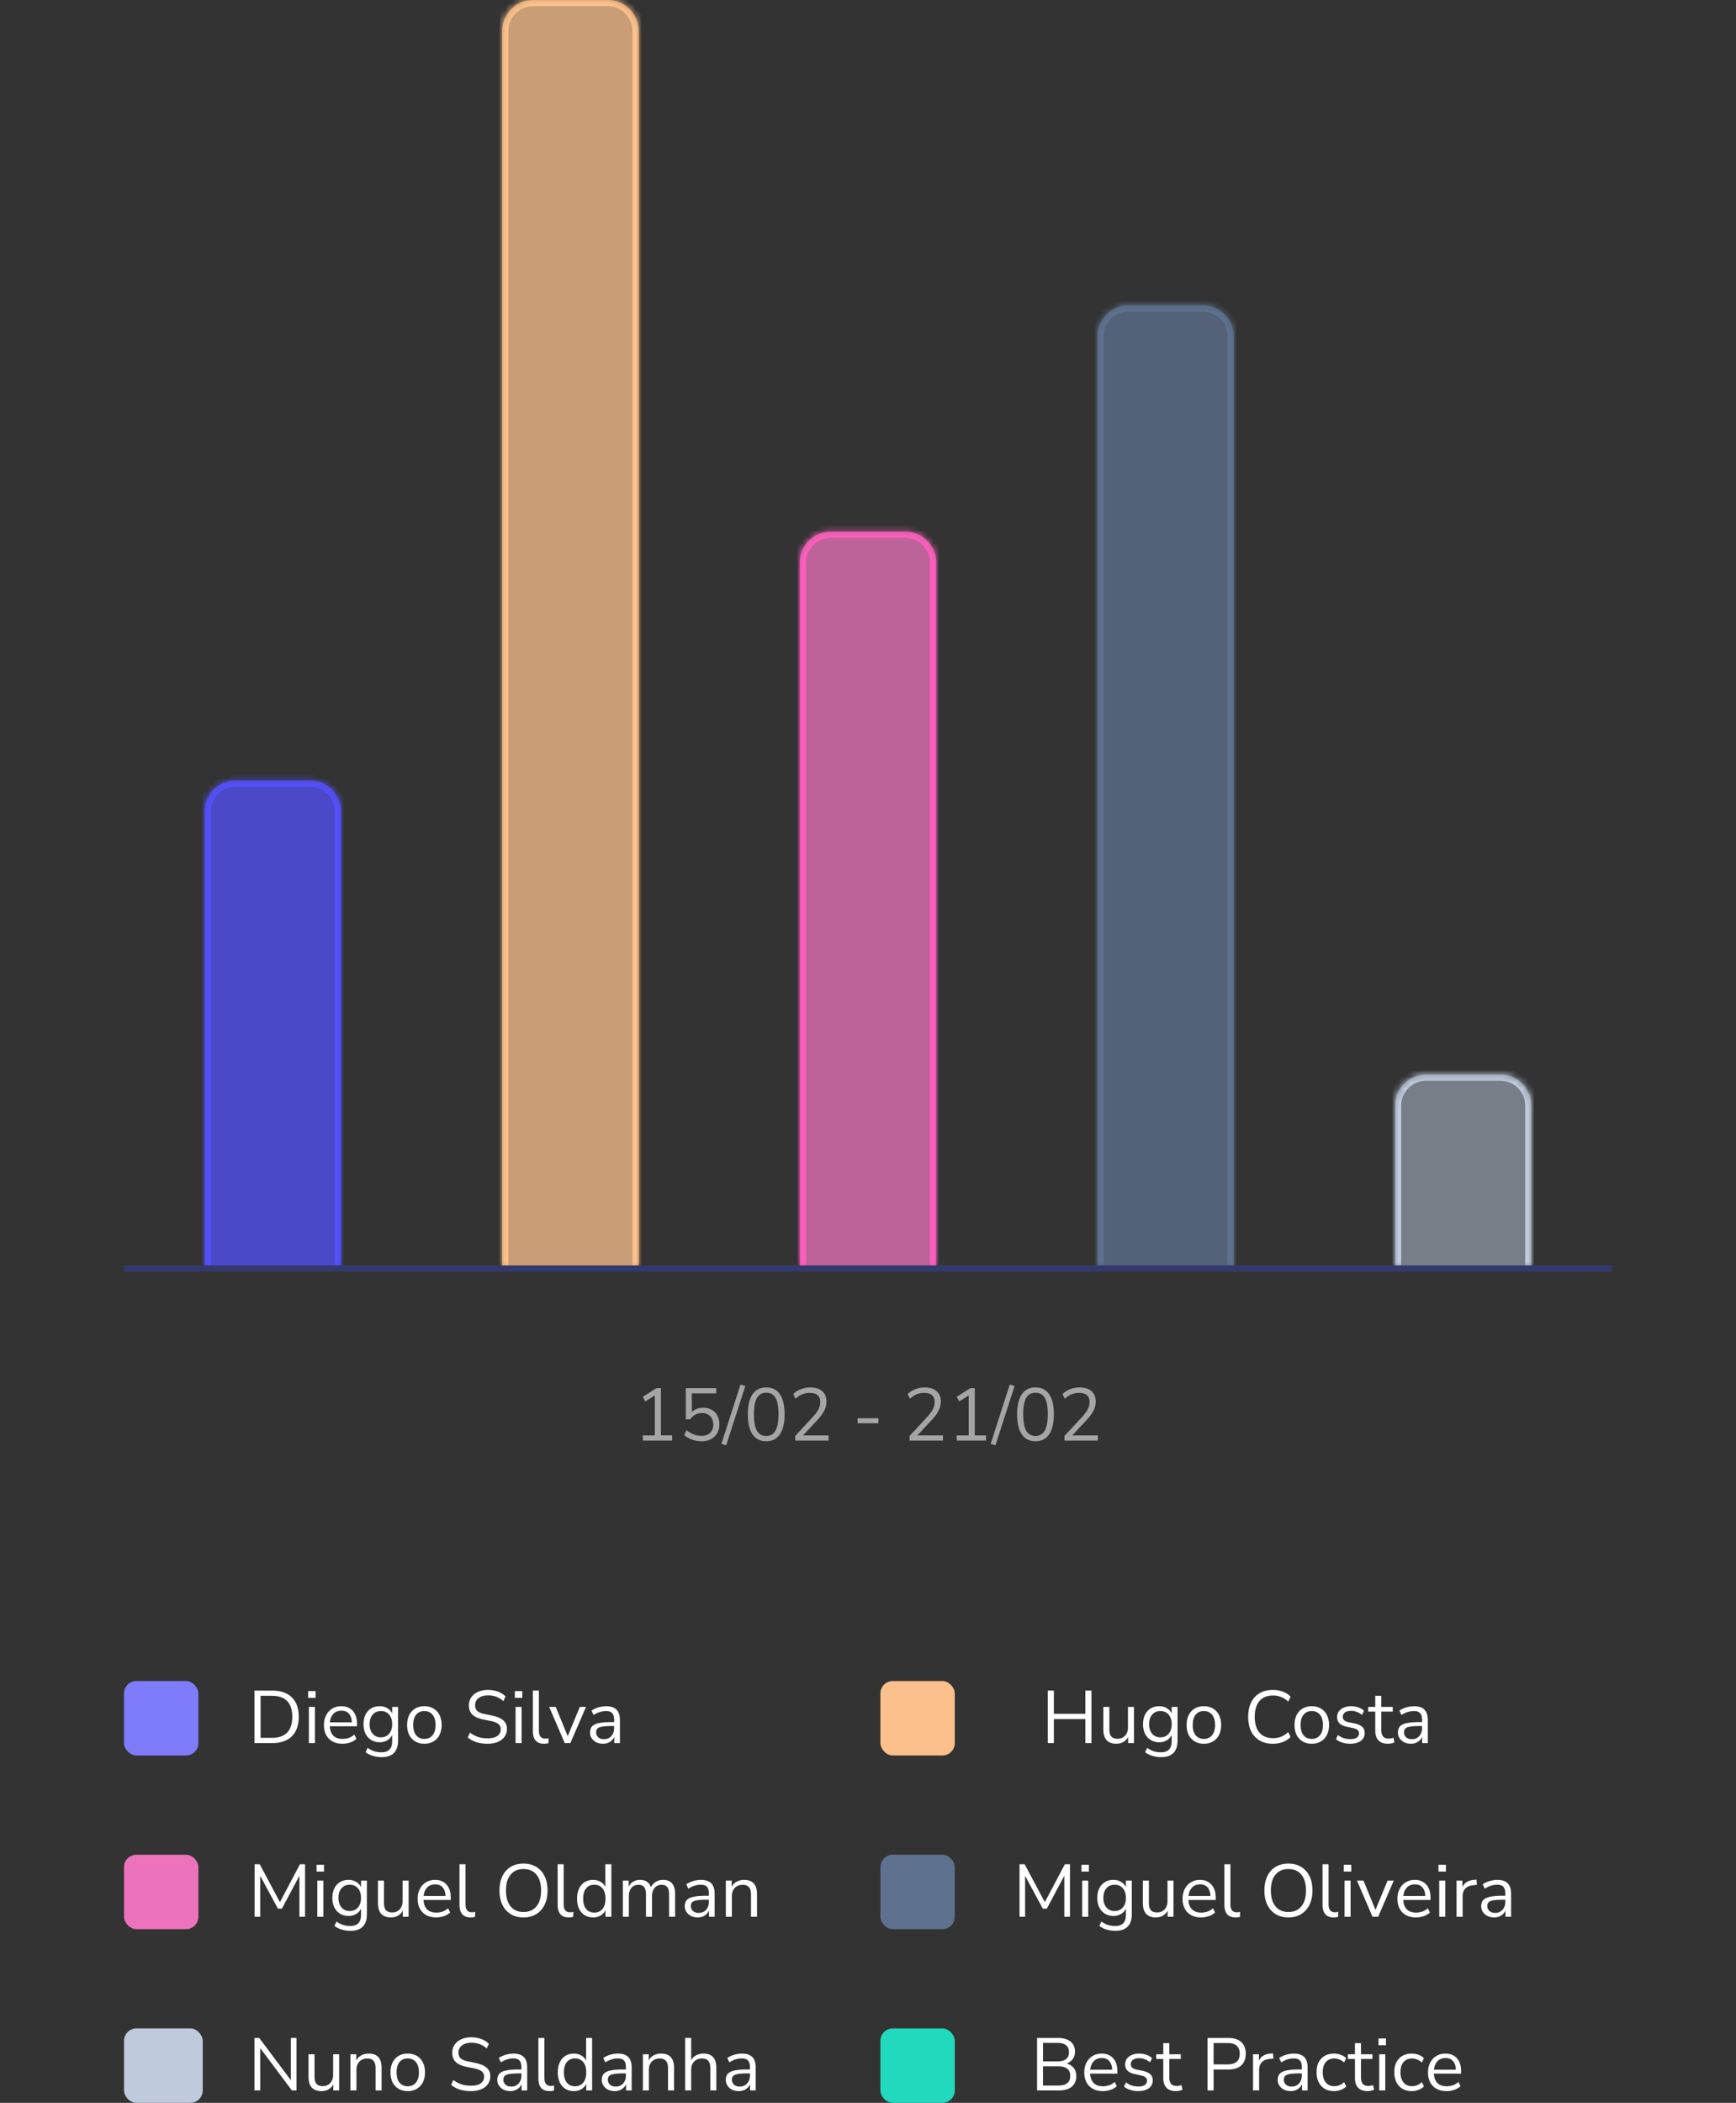 <svg xmlns="http://www.w3.org/2000/svg" width="280" height="339" fill="none"><rect width="100%" height="100%" fill="#333333" stroke="none"/><mask id="a" fill="#fff"><path d="M33 130.824a5 5 0 0 1 5-5h12a5 5 0 0 1 5 5v73.412H33v-73.412z"/></mask><path fill="#5450FA" fill-opacity=".75" d="M33 130.824a5 5 0 0 1 5-5h12a5 5 0 0 1 5 5v73.412H33v-73.412z"/><path fill="#5450FA" d="M32 130.824a6 6 0 0 1 6-6h12a6 6 0 0 1 6 6h-2a4 4 0 0 0-4-4H38a4 4 0 0 0-4 4h-2zm23 73.412H33h22zm-23 0v-73.412a6 6 0 0 1 6-6v2a4 4 0 0 0-4 4v73.412h-2zm18-79.412a6 6 0 0 1 6 6v73.412h-2v-73.412a4 4 0 0 0-4-4v-2z" mask="url(#a)"/><mask id="b" fill="#fff"><path d="M81 5a5 5 0 0 1 5-5h12a5 5 0 0 1 5 5v199.235H81V5z"/></mask><path fill="#FBC08B" fill-opacity=".75" d="M81 5a5 5 0 0 1 5-5h12a5 5 0 0 1 5 5v199.235H81V5z"/><path fill="#FBC08B" d="M80 5a6 6 0 0 1 6-6h12a6 6 0 0 1 6 6h-2a4 4 0 0 0-4-4H86a4 4 0 0 0-4 4h-2zm23 199.235H81h22zm-23 0V5a6 6 0 0 1 6-6v2a4 4 0 0 0-4 4v199.235h-2zM98-1a6 6 0 0 1 6 6v199.235h-2V5a4 4 0 0 0-4-4v-2z" mask="url(#b)"/><mask id="c" fill="#fff"><path d="M129 90.705a5 5 0 0 1 5-5h12a5 5 0 0 1 5 5v113.529h-22V90.705z"/></mask><path fill="#EC73BB" fill-opacity=".75" d="M129 90.705a5 5 0 0 1 5-5h12a5 5 0 0 1 5 5v113.529h-22V90.705z"/><path fill="#FF5DBE" d="M128 90.705a6 6 0 0 1 6-6h12a6 6 0 0 1 6 6h-2a4 4 0 0 0-4-4h-12a4 4 0 0 0-4 4h-2zm23 113.529h-22 22zm-23 0V90.705a6 6 0 0 1 6-6v2a4 4 0 0 0-4 4v113.529h-2zm18-119.529a6 6 0 0 1 6 6v113.529h-2V90.705a4 4 0 0 0-4-4v-2z" mask="url(#c)"/><mask id="d" fill="#fff"><path d="M177 54.234a5 5 0 0 1 5-5h12a5 5 0 0 1 5 5v150h-22v-150z"/></mask><path fill="#5E718F" fill-opacity=".75" d="M177 54.234a5 5 0 0 1 5-5h12a5 5 0 0 1 5 5v150h-22v-150z"/><path fill="#5E718F" d="M176 54.234a6 6 0 0 1 6-6h12a6 6 0 0 1 6 6h-2a4 4 0 0 0-4-4h-12a4 4 0 0 0-4 4h-2zm23 150h-22 22zm-23 0v-150a6 6 0 0 1 6-6v2a4 4 0 0 0-4 4v150h-2zm18-156a6 6 0 0 1 6 6v150h-2v-150a4 4 0 0 0-4-4v-2z" mask="url(#d)"/><mask id="e" fill="#fff"><path d="M225 178.234a5 5 0 0 1 5-5h12a5 5 0 0 1 5 5v26h-22v-26z"/></mask><path fill="#BFCADD" fill-opacity=".5" d="M225 178.234a5 5 0 0 1 5-5h12a5 5 0 0 1 5 5v26h-22v-26z"/><path fill="#BFCADD" d="M224 178.234a6 6 0 0 1 6-6h12a6 6 0 0 1 6 6h-2a4 4 0 0 0-4-4h-12a4 4 0 0 0-4 4h-2zm23 26h-22 22zm-23 0v-26a6 6 0 0 1 6-6v2a4 4 0 0 0-4 4v26h-2zm18-32a6 6 0 0 1 6 6v26h-2v-26a4 4 0 0 0-4-4v-2z" mask="url(#e)"/><path fill="#fff" fill-opacity=".56" d="M103.683 232.236v-.84h1.932v-6.432l-1.524.96-.42-.732 2.22-1.416h.708v7.62h1.812v.84h-4.728zm9.488.108a4.63 4.63 0 0 1-1.56-.264 3.58 3.58 0 0 1-1.26-.744l.372-.78c.744.608 1.556.912 2.436.912.584 0 1.044-.164 1.38-.492.336-.328.504-.76.504-1.296 0-.552-.16-1.004-.48-1.356-.32-.352-.76-.528-1.32-.528-.808 0-1.444.336-1.908 1.008h-.72v-5.028h4.908v.84h-3.936v3.024c.464-.464 1.076-.696 1.836-.696.528 0 .988.112 1.38.336.392.224.692.54.9.948.216.4.324.868.324 1.404 0 .528-.116.996-.348 1.404a2.452 2.452 0 0 1-.996.96c-.424.232-.928.348-1.512.348zm3.955.648-.768-.228 3.072-9.552.78.228-3.084 9.552zm6.458-.648c-.968 0-1.704-.372-2.208-1.116-.504-.744-.756-1.82-.756-3.228 0-1.416.252-2.492.756-3.228.504-.736 1.24-1.104 2.208-1.104.976 0 1.712.368 2.208 1.104.504.728.756 1.8.756 3.216 0 1.416-.256 2.496-.768 3.24-.504.744-1.236 1.116-2.196 1.116zm0-.852c.672 0 1.168-.284 1.488-.852.328-.568.492-1.452.492-2.652 0-1.2-.16-2.076-.48-2.628-.32-.56-.82-.84-1.5-.84-.672 0-1.172.28-1.5.84-.32.56-.48 1.436-.48 2.628 0 1.2.16 2.084.48 2.652.328.568.828.852 1.5.852zm4.676.744v-.744l2.892-3.12c.408-.448.7-.856.876-1.224.184-.368.276-.744.276-1.128 0-.984-.572-1.476-1.716-1.476-.856 0-1.612.32-2.268.96l-.372-.768a3.39 3.39 0 0 1 1.188-.768c.488-.2 1-.3 1.536-.3.848 0 1.496.2 1.944.6.456.392.684.952.684 1.68 0 .504-.124 1-.372 1.488-.248.48-.628.992-1.14 1.536l-2.268 2.424h4.128v.84h-5.388zm10.061-2.796v-.804h3.36v.804h-3.36zm8.384 2.796v-.744l2.892-3.12c.408-.448.7-.856.876-1.224.184-.368.276-.744.276-1.128 0-.984-.572-1.476-1.716-1.476-.856 0-1.612.32-2.268.96l-.372-.768a3.39 3.39 0 0 1 1.188-.768c.488-.2 1-.3 1.536-.3.848 0 1.496.2 1.944.6.456.392.684.952.684 1.68 0 .504-.124 1-.372 1.488-.248.48-.628.992-1.14 1.536l-2.268 2.424h4.128v.84h-5.388zm7.603 0v-.84h1.932v-6.432l-1.524.96-.42-.732 2.22-1.416h.708v7.62h1.812v.84h-4.728zm6.248.756-.768-.228 3.072-9.552.78.228-3.084 9.552zm6.458-.648c-.968 0-1.704-.372-2.208-1.116-.504-.744-.756-1.82-.756-3.228 0-1.416.252-2.492.756-3.228.504-.736 1.24-1.104 2.208-1.104.976 0 1.712.368 2.208 1.104.504.728.756 1.8.756 3.216 0 1.416-.256 2.496-.768 3.24-.504.744-1.236 1.116-2.196 1.116zm0-.852c.672 0 1.168-.284 1.488-.852.328-.568.492-1.452.492-2.652 0-1.2-.16-2.076-.48-2.628-.32-.56-.82-.84-1.5-.84-.672 0-1.172.28-1.5.84-.32.56-.48 1.436-.48 2.628 0 1.2.16 2.084.48 2.652.328.568.828.852 1.5.852zm4.675.744v-.744l2.892-3.12c.408-.448.7-.856.876-1.224.184-.368.276-.744.276-1.128 0-.984-.572-1.476-1.716-1.476-.856 0-1.612.32-2.268.96l-.372-.768a3.39 3.39 0 0 1 1.188-.768c.488-.2 1-.3 1.536-.3.848 0 1.496.2 1.944.6.456.392.684.952.684 1.68 0 .504-.124 1-.372 1.488-.248.48-.628.992-1.14 1.536l-2.268 2.424h4.128v.84h-5.388z"/><path stroke="#33396D" d="M20 204.5h240"/><rect width="12" height="12" x="20" y="271" fill="#7F7CFB" rx="2"/><path fill="#fff" d="M41.044 281v-8.46H43.9c1.368 0 2.424.364 3.168 1.092.744.72 1.116 1.764 1.116 3.132s-.372 2.416-1.116 3.144c-.744.728-1.8 1.092-3.168 1.092h-2.856zm.984-.84h1.8c2.208 0 3.312-1.132 3.312-3.396 0-2.256-1.104-3.384-3.312-3.384h-1.8v6.78zm7.67-6.444v-1.092h1.2v1.092h-1.2zm.12 7.284v-5.832h.972V281h-.972zm5.417.108c-.92 0-1.648-.268-2.184-.804-.536-.544-.804-1.28-.804-2.208 0-.6.12-1.128.36-1.584a2.6 2.6 0 0 1 .984-1.068c.424-.256.912-.384 1.464-.384.792 0 1.412.256 1.86.768.448.504.672 1.2.672 2.088v.372h-4.392c.032.664.224 1.172.576 1.524.352.344.84.516 1.464.516a3.24 3.24 0 0 0 1.008-.156c.32-.112.624-.292.912-.54l.336.684a2.82 2.82 0 0 1-1.008.588 3.922 3.922 0 0 1-1.248.204zm-.156-5.328c-.552 0-.988.172-1.308.516-.32.344-.508.796-.564 1.356h3.54c-.024-.592-.18-1.052-.468-1.38-.28-.328-.68-.492-1.2-.492zm6.495 7.488a4.89 4.89 0 0 1-1.428-.204 3.532 3.532 0 0 1-1.176-.588l.324-.708c.36.256.716.44 1.068.552.36.112.748.168 1.164.168 1.152 0 1.728-.592 1.728-1.776v-1.032c-.168.368-.432.66-.792.876a2.337 2.337 0 0 1-1.212.312c-.536 0-1-.124-1.392-.372a2.506 2.506 0 0 1-.912-1.02c-.208-.44-.312-.948-.312-1.524 0-.576.104-1.08.312-1.512.216-.44.52-.78.912-1.02s.856-.36 1.392-.36c.456 0 .86.104 1.212.312.36.208.624.492.792.852v-1.056h.948v5.412c0 .896-.224 1.568-.672 2.016-.44.448-1.092.672-1.956.672zm-.144-3.192c.56 0 1.004-.192 1.332-.576.328-.384.492-.9.492-1.548s-.164-1.16-.492-1.536c-.328-.384-.772-.576-1.332-.576-.552 0-.992.192-1.32.576-.328.376-.492.888-.492 1.536s.164 1.164.492 1.548c.328.384.768.576 1.32.576zm7.02 1.032c-.569 0-1.06-.124-1.477-.372a2.554 2.554 0 0 1-.972-1.044c-.224-.456-.336-.992-.336-1.608 0-.616.112-1.148.336-1.596.232-.456.556-.808.972-1.056.416-.248.908-.372 1.476-.372.56 0 1.048.124 1.464.372.424.248.748.6.972 1.056.232.448.348.98.348 1.596 0 .616-.116 1.152-.348 1.608a2.452 2.452 0 0 1-.972 1.044c-.416.248-.904.372-1.464.372zm0-.78c.543 0 .98-.192 1.307-.576.328-.392.492-.948.492-1.668 0-.728-.164-1.284-.492-1.668-.328-.384-.764-.576-1.308-.576-.552 0-.992.192-1.32.576-.32.384-.48.94-.48 1.668 0 .72.16 1.276.48 1.668.328.384.768.576 1.32.576zm10.193.78a6.004 6.004 0 0 1-1.8-.252 4.17 4.17 0 0 1-1.392-.756l.348-.792a4.48 4.48 0 0 0 1.284.696c.448.152.968.228 1.56.228.72 0 1.252-.132 1.596-.396.352-.272.528-.628.528-1.068 0-.352-.128-.632-.384-.84-.248-.208-.668-.372-1.26-.492l-1.248-.252c-.752-.16-1.316-.42-1.692-.78-.368-.368-.552-.856-.552-1.464 0-.504.128-.944.384-1.32a2.596 2.596 0 0 1 1.092-.876c.464-.208 1-.312 1.608-.312.568 0 1.096.092 1.584.276.488.176.9.432 1.236.768l-.348.768a3.413 3.413 0 0 0-1.14-.708 3.76 3.76 0 0 0-1.344-.228c-.632 0-1.136.148-1.512.444a1.378 1.378 0 0 0-.564 1.152c0 .384.116.688.348.912.24.224.628.388 1.164.492l1.248.264c.808.168 1.404.424 1.788.768.392.336.588.796.588 1.38 0 .472-.128.888-.384 1.248-.248.36-.608.64-1.08.84-.464.2-1.016.3-1.656.3zm4.395-7.392v-1.092h1.2v1.092h-1.2zm.12 7.284v-5.832h.972V281h-.972zm4.577.108c-.592 0-1.04-.172-1.344-.516-.296-.352-.444-.86-.444-1.524v-6.528h.972v6.456c0 .856.34 1.284 1.02 1.284.2 0 .38-.024.54-.072l-.024.816a3.266 3.266 0 0 1-.72.084zm3.35-.108-2.508-5.832h1.056l1.932 4.728 1.956-4.728h.996L91.997 281h-.912zm6.179.108c-.4 0-.76-.076-1.08-.228a1.956 1.956 0 0 1-.744-.648 1.591 1.591 0 0 1-.276-.912c0-.424.108-.76.324-1.008.224-.248.588-.424 1.092-.528.512-.112 1.208-.168 2.088-.168h.384v-.372c0-.496-.104-.852-.312-1.068-.2-.224-.524-.336-.972-.336-.352 0-.692.052-1.02.156a3.835 3.835 0 0 0-1.008.48l-.336-.708a3.713 3.713 0 0 1 1.104-.516 4.51 4.51 0 0 1 1.26-.192c.752 0 1.308.184 1.668.552.368.368.552.94.552 1.716V281h-.912v-1.008a1.8 1.8 0 0 1-.708.816c-.312.2-.68.3-1.104.3zm.156-.732c.48 0 .872-.164 1.176-.492.304-.336.456-.76.456-1.272v-.36h-.372c-.648 0-1.16.032-1.536.096-.368.056-.628.16-.78.312-.144.144-.216.344-.216.6 0 .328.112.596.336.804.232.208.544.312.936.312z"/><rect width="12" height="12" x="142" y="271" fill="#FBC08B" rx="2"/><path fill="#fff" d="M168.996 281v-8.46h.984v3.744h5.076v-3.744h.984V281h-.984v-3.864h-5.076V281h-.984zm11.061.108c-1.4 0-2.1-.772-2.1-2.316v-3.624h.972v3.612c0 .52.104.904.312 1.152.216.248.552.372 1.008.372.496 0 .9-.164 1.212-.492.312-.336.468-.78.468-1.332v-3.312h.972V281h-.948v-.984a1.968 1.968 0 0 1-.78.816c-.328.184-.7.276-1.116.276zm7.243 2.16a4.89 4.89 0 0 1-1.428-.204 3.532 3.532 0 0 1-1.176-.588l.324-.708c.36.256.716.44 1.068.552.36.112.748.168 1.164.168 1.152 0 1.728-.592 1.728-1.776v-1.032c-.168.368-.432.66-.792.876a2.337 2.337 0 0 1-1.212.312c-.536 0-1-.124-1.392-.372a2.506 2.506 0 0 1-.912-1.02c-.208-.44-.312-.948-.312-1.524 0-.576.104-1.08.312-1.512.216-.44.52-.78.912-1.02s.856-.36 1.392-.36c.456 0 .86.104 1.212.312.36.208.624.492.792.852v-1.056h.948v5.412c0 .896-.224 1.568-.672 2.016-.44.448-1.092.672-1.956.672zm-.144-3.192c.56 0 1.004-.192 1.332-.576.328-.384.492-.9.492-1.548s-.164-1.16-.492-1.536c-.328-.384-.772-.576-1.332-.576-.552 0-.992.192-1.32.576-.328.376-.492.888-.492 1.536s.164 1.164.492 1.548c.328.384.768.576 1.32.576zm7.019 1.032c-.568 0-1.06-.124-1.476-.372a2.554 2.554 0 0 1-.972-1.044c-.224-.456-.336-.992-.336-1.608 0-.616.112-1.148.336-1.596.232-.456.556-.808.972-1.056.416-.248.908-.372 1.476-.372.56 0 1.048.124 1.464.372.424.248.748.6.972 1.056.232.448.348.98.348 1.596 0 .616-.116 1.152-.348 1.608a2.452 2.452 0 0 1-.972 1.044c-.416.248-.904.372-1.464.372zm0-.78c.544 0 .98-.192 1.308-.576.328-.392.492-.948.492-1.668 0-.728-.164-1.284-.492-1.668-.328-.384-.764-.576-1.308-.576-.552 0-.992.192-1.32.576-.32.384-.48.94-.48 1.668 0 .72.16 1.276.48 1.668.328.384.768.576 1.32.576zm11.118.78c-.832 0-1.544-.176-2.136-.528a3.505 3.505 0 0 1-1.368-1.5c-.312-.648-.468-1.42-.468-2.316 0-.888.156-1.656.468-2.304a3.505 3.505 0 0 1 1.368-1.5c.592-.352 1.304-.528 2.136-.528.584 0 1.12.092 1.608.276.496.184.916.452 1.26.804l-.384.804a3.536 3.536 0 0 0-1.152-.744 3.431 3.431 0 0 0-1.308-.24c-.952 0-1.68.3-2.184.9-.504.6-.756 1.444-.756 2.532 0 1.096.252 1.944.756 2.544.504.6 1.232.9 2.184.9.48 0 .916-.076 1.308-.228.4-.16.784-.412 1.152-.756l.384.804a3.585 3.585 0 0 1-1.26.804 4.524 4.524 0 0 1-1.608.276zm6.284 0c-.568 0-1.06-.124-1.476-.372a2.554 2.554 0 0 1-.972-1.044c-.224-.456-.336-.992-.336-1.608 0-.616.112-1.148.336-1.596.232-.456.556-.808.972-1.056.416-.248.908-.372 1.476-.372.56 0 1.048.124 1.464.372.424.248.748.6.972 1.056.232.448.348.98.348 1.596 0 .616-.116 1.152-.348 1.608a2.452 2.452 0 0 1-.972 1.044c-.416.248-.904.372-1.464.372zm0-.78c.544 0 .98-.192 1.308-.576.328-.392.492-.948.492-1.668 0-.728-.164-1.284-.492-1.668-.328-.384-.764-.576-1.308-.576-.552 0-.992.192-1.32.576-.32.384-.48.94-.48 1.668 0 .72.16 1.276.48 1.668.328.384.768.576 1.32.576zm6.212.78c-.456 0-.888-.064-1.296-.192a2.753 2.753 0 0 1-1.008-.54l.312-.684c.288.232.604.404.948.516.352.104.708.156 1.068.156.456 0 .8-.084 1.032-.252a.8.8 0 0 0 .348-.684c0-.224-.076-.4-.228-.528-.152-.136-.392-.24-.72-.312l-1.092-.24c-.992-.216-1.488-.728-1.488-1.536 0-.528.208-.952.624-1.272.424-.32.976-.48 1.656-.48.4 0 .78.064 1.14.192.368.12.672.3.912.54l-.324.684a2.346 2.346 0 0 0-.816-.492 2.468 2.468 0 0 0-.912-.18c-.448 0-.788.088-1.02.264a.832.832 0 0 0-.348.696c0 .448.296.736.888.864l1.092.228c.512.112.9.292 1.164.54.264.24.396.568.396.984 0 .536-.212.96-.636 1.272-.424.304-.988.456-1.692.456zm6.091 0c-.688 0-1.204-.18-1.548-.54-.344-.368-.516-.896-.516-1.584v-3.06h-1.14v-.756h1.14v-1.788h.972v1.788h1.848v.756h-1.848v2.964c0 .456.096.804.288 1.044.192.232.504.348.936.348.128 0 .256-.016.384-.048s.244-.064.348-.096l.168.744a1.973 1.973 0 0 1-.456.156c-.2.048-.392.072-.576.072zm3.691 0c-.4 0-.76-.076-1.08-.228a1.956 1.956 0 0 1-.744-.648 1.591 1.591 0 0 1-.276-.912c0-.424.108-.76.324-1.008.224-.248.588-.424 1.092-.528.512-.112 1.208-.168 2.088-.168h.384v-.372c0-.496-.104-.852-.312-1.068-.2-.224-.524-.336-.972-.336-.352 0-.692.052-1.02.156a3.835 3.835 0 0 0-1.008.48l-.336-.708a3.713 3.713 0 0 1 1.104-.516 4.51 4.51 0 0 1 1.26-.192c.752 0 1.308.184 1.668.552.368.368.552.94.552 1.716V281h-.912v-1.008a1.8 1.8 0 0 1-.708.816c-.312.2-.68.3-1.104.3zm.156-.732c.48 0 .872-.164 1.176-.492.304-.336.456-.76.456-1.272v-.36h-.372c-.648 0-1.16.032-1.536.096-.368.056-.628.16-.78.312-.144.144-.216.344-.216.6 0 .328.112.596.336.804.232.208.544.312.936.312z"/><rect width="12" height="12" x="20" y="299" fill="#EC73BB" rx="2"/><path fill="#fff" d="M41.068 309v-8.46h.828l3.252 6.108 3.228-6.108h.828V309h-.912v-6.612l-2.82 5.304h-.648l-2.856-5.292v6.6h-.9zm9.99-7.284v-1.092h1.2v1.092h-1.2zm.12 7.284v-5.832h.972V309h-.972zm5.369 2.268a4.89 4.89 0 0 1-1.428-.204 3.532 3.532 0 0 1-1.176-.588l.324-.708c.36.256.716.44 1.068.552.36.112.748.168 1.164.168 1.152 0 1.728-.592 1.728-1.776v-1.032c-.168.368-.432.66-.792.876a2.337 2.337 0 0 1-1.212.312c-.536 0-1-.124-1.392-.372a2.506 2.506 0 0 1-.912-1.02c-.208-.44-.312-.948-.312-1.524 0-.576.104-1.08.312-1.512.216-.44.52-.78.912-1.02s.856-.36 1.392-.36c.456 0 .86.104 1.212.312.36.208.624.492.792.852v-1.056h.948v5.412c0 .896-.224 1.568-.672 2.016-.44.448-1.092.672-1.956.672zm-.144-3.192c.56 0 1.004-.192 1.332-.576.328-.384.492-.9.492-1.548s-.164-1.16-.492-1.536c-.328-.384-.772-.576-1.332-.576-.552 0-.992.192-1.32.576-.328.376-.492.888-.492 1.536s.164 1.164.492 1.548c.328.384.768.576 1.32.576zm6.659 1.032c-1.4 0-2.1-.772-2.1-2.316v-3.624h.972v3.612c0 .52.104.904.312 1.152.216.248.552.372 1.008.372.496 0 .9-.164 1.212-.492.312-.336.468-.78.468-1.332v-3.312h.972V309h-.948v-.984a1.968 1.968 0 0 1-.78.816c-.328.184-.7.276-1.116.276zm7.29 0c-.92 0-1.648-.268-2.184-.804-.536-.544-.803-1.28-.803-2.208 0-.6.12-1.128.36-1.584a2.6 2.6 0 0 1 .984-1.068c.423-.256.912-.384 1.463-.384.793 0 1.413.256 1.86.768.449.504.672 1.2.672 2.088v.372h-4.391c.031.664.224 1.172.575 1.524.352.344.84.516 1.465.516a3.24 3.24 0 0 0 1.008-.156c.32-.112.623-.292.911-.54l.337.684a2.82 2.82 0 0 1-1.008.588 3.922 3.922 0 0 1-1.248.204zm-.156-5.328c-.552 0-.987.172-1.308.516-.32.344-.508.796-.564 1.356h3.54c-.023-.592-.18-1.052-.468-1.38-.28-.328-.68-.492-1.2-.492zm5.703 5.328c-.592 0-1.04-.172-1.344-.516-.296-.352-.444-.86-.444-1.524v-6.528h.972v6.456c0 .856.34 1.284 1.02 1.284.2 0 .38-.024.54-.072l-.024.816a3.266 3.266 0 0 1-.72.084zm8.529 0c-.784 0-1.468-.176-2.052-.528a3.636 3.636 0 0 1-1.344-1.512c-.312-.648-.468-1.416-.468-2.304 0-.888.156-1.656.468-2.304a3.478 3.478 0 0 1 1.332-1.5c.584-.352 1.272-.528 2.064-.528.8 0 1.488.176 2.064.528a3.454 3.454 0 0 1 1.344 1.5c.32.64.48 1.404.48 2.292 0 .888-.16 1.66-.48 2.316a3.608 3.608 0 0 1-1.356 1.512c-.576.352-1.26.528-2.052.528zm0-.876c.904 0 1.604-.304 2.1-.912.496-.608.744-1.46.744-2.556s-.248-1.944-.744-2.544c-.496-.608-1.196-.912-2.1-.912-.888 0-1.58.304-2.076.912-.496.6-.744 1.448-.744 2.544 0 1.088.248 1.94.744 2.556.496.608 1.188.912 2.076.912zm7.303.876c-.592 0-1.04-.172-1.344-.516-.296-.352-.444-.86-.444-1.524v-6.528h.972v6.456c0 .856.34 1.284 1.02 1.284.2 0 .38-.024.54-.072l-.024.816a3.266 3.266 0 0 1-.72.084zm3.924 0c-.52 0-.976-.124-1.368-.372a2.503 2.503 0 0 1-.9-1.044c-.208-.456-.312-.992-.312-1.608 0-.624.104-1.16.312-1.608.216-.456.516-.804.9-1.044.392-.248.848-.372 1.368-.372.456 0 .856.1 1.2.3.352.2.612.476.78.828v-3.648h.972V309h-.948v-1.068a1.898 1.898 0 0 1-.78.864 2.36 2.36 0 0 1-1.224.312zm.204-.78c.544 0 .98-.192 1.308-.576.328-.392.492-.948.492-1.668 0-.728-.164-1.284-.492-1.668-.328-.384-.764-.576-1.308-.576-.552 0-.992.192-1.32.576-.32.384-.48.94-.48 1.668 0 .72.16 1.276.48 1.668.328.384.768.576 1.32.576zm4.597.672v-5.832h.948v.984c.176-.352.42-.62.732-.804a2.041 2.041 0 0 1 1.092-.288c.912 0 1.496.396 1.752 1.188a1.99 1.99 0 0 1 .78-.864c.344-.216.74-.324 1.188-.324 1.296 0 1.944.768 1.944 2.304V309h-.972v-3.588c0-.536-.096-.928-.288-1.176-.184-.256-.492-.384-.924-.384-.472 0-.848.168-1.128.504-.28.336-.42.784-.42 1.344v3.3h-.972v-3.588c0-.536-.096-.928-.288-1.176-.184-.256-.492-.384-.924-.384-.48 0-.86.168-1.14.504-.272.336-.408.784-.408 1.344v3.3h-.972zm12.089.108c-.4 0-.76-.076-1.08-.228a1.956 1.956 0 0 1-.744-.648 1.591 1.591 0 0 1-.276-.912c0-.424.108-.76.324-1.008.224-.248.588-.424 1.092-.528.512-.112 1.208-.168 2.088-.168h.384v-.372c0-.496-.104-.852-.312-1.068-.2-.224-.524-.336-.972-.336-.352 0-.692.052-1.02.156a3.835 3.835 0 0 0-1.008.48l-.336-.708a3.713 3.713 0 0 1 1.104-.516 4.51 4.51 0 0 1 1.26-.192c.752 0 1.308.184 1.668.552.368.368.552.94.552 1.716V309h-.912v-1.008a1.8 1.8 0 0 1-.708.816c-.312.2-.68.3-1.104.3zm.156-.732c.48 0 .872-.164 1.176-.492.304-.336.456-.76.456-1.272v-.36h-.372c-.648 0-1.16.032-1.536.096-.368.056-.628.16-.78.312-.144.144-.216.344-.216.6 0 .328.112.596.336.804.232.208.544.312.936.312zm4.371.624v-5.832h.948v.996c.192-.368.464-.644.816-.828a2.525 2.525 0 0 1 1.188-.276c1.384 0 2.076.768 2.076 2.304V309h-.972v-3.576c0-.544-.108-.94-.324-1.188-.208-.256-.544-.384-1.008-.384-.536 0-.964.168-1.284.504-.312.328-.468.768-.468 1.32V309h-.972z"/><rect width="12" height="12" x="142" y="299" fill="#5E718F" rx="2"/><path fill="#fff" d="M164.44 309v-8.46h.828l3.252 6.108 3.228-6.108h.828V309h-.912v-6.612l-2.82 5.304h-.648l-2.856-5.292v6.6h-.9zm9.99-7.284v-1.092h1.2v1.092h-1.2zm.12 7.284v-5.832h.972V309h-.972zm5.369 2.268a4.89 4.89 0 0 1-1.428-.204 3.532 3.532 0 0 1-1.176-.588l.324-.708c.36.256.716.44 1.068.552.36.112.748.168 1.164.168 1.152 0 1.728-.592 1.728-1.776v-1.032c-.168.368-.432.66-.792.876a2.337 2.337 0 0 1-1.212.312c-.536 0-1-.124-1.392-.372a2.506 2.506 0 0 1-.912-1.02c-.208-.44-.312-.948-.312-1.524 0-.576.104-1.08.312-1.512.216-.44.52-.78.912-1.02s.856-.36 1.392-.36c.456 0 .86.104 1.212.312.36.208.624.492.792.852v-1.056h.948v5.412c0 .896-.224 1.568-.672 2.016-.44.448-1.092.672-1.956.672zm-.144-3.192c.56 0 1.004-.192 1.332-.576.328-.384.492-.9.492-1.548s-.164-1.16-.492-1.536c-.328-.384-.772-.576-1.332-.576-.552 0-.992.192-1.32.576-.328.376-.492.888-.492 1.536s.164 1.164.492 1.548c.328.384.768.576 1.32.576zm6.659 1.032c-1.4 0-2.1-.772-2.1-2.316v-3.624h.972v3.612c0 .52.104.904.312 1.152.216.248.552.372 1.008.372.496 0 .9-.164 1.212-.492.312-.336.468-.78.468-1.332v-3.312h.972V309h-.948v-.984a1.968 1.968 0 0 1-.78.816c-.328.184-.7.276-1.116.276zm7.291 0c-.92 0-1.648-.268-2.184-.804-.536-.544-.804-1.28-.804-2.208 0-.6.12-1.128.36-1.584a2.6 2.6 0 0 1 .984-1.068c.424-.256.912-.384 1.464-.384.792 0 1.412.256 1.86.768.448.504.672 1.2.672 2.088v.372h-4.392c.032.664.224 1.172.576 1.524.352.344.84.516 1.464.516a3.24 3.24 0 0 0 1.008-.156c.32-.112.624-.292.912-.54l.336.684a2.82 2.82 0 0 1-1.008.588 3.922 3.922 0 0 1-1.248.204zm-.156-5.328c-.552 0-.988.172-1.308.516-.32.344-.508.796-.564 1.356h3.54c-.024-.592-.18-1.052-.468-1.38-.28-.328-.68-.492-1.2-.492zm5.702 5.328c-.592 0-1.04-.172-1.344-.516-.296-.352-.444-.86-.444-1.524v-6.528h.972v6.456c0 .856.34 1.284 1.02 1.284.2 0 .38-.024.54-.072l-.024.816a3.266 3.266 0 0 1-.72.084zm8.529 0c-.784 0-1.468-.176-2.052-.528a3.636 3.636 0 0 1-1.344-1.512c-.312-.648-.468-1.416-.468-2.304 0-.888.156-1.656.468-2.304a3.478 3.478 0 0 1 1.332-1.5c.584-.352 1.272-.528 2.064-.528.8 0 1.488.176 2.064.528a3.454 3.454 0 0 1 1.344 1.5c.32.64.48 1.404.48 2.292 0 .888-.16 1.66-.48 2.316a3.608 3.608 0 0 1-1.356 1.512c-.576.352-1.26.528-2.052.528zm0-.876c.904 0 1.604-.304 2.1-.912.496-.608.744-1.46.744-2.556s-.248-1.944-.744-2.544c-.496-.608-1.196-.912-2.1-.912-.888 0-1.58.304-2.076.912-.496.6-.744 1.448-.744 2.544 0 1.088.248 1.94.744 2.556.496.608 1.188.912 2.076.912zm7.303.876c-.592 0-1.04-.172-1.344-.516-.296-.352-.444-.86-.444-1.524v-6.528h.972v6.456c0 .856.34 1.284 1.02 1.284.2 0 .38-.024.54-.072l-.024.816a3.266 3.266 0 0 1-.72.084zm1.643-7.392v-1.092h1.2v1.092h-1.2zm.12 7.284v-5.832h.972V309h-.972zm4.505 0-2.508-5.832h1.056l1.932 4.728 1.956-4.728h.996l-2.52 5.832h-.912zm7.006.108c-.92 0-1.648-.268-2.184-.804-.536-.544-.804-1.28-.804-2.208 0-.6.12-1.128.36-1.584a2.6 2.6 0 0 1 .984-1.068c.424-.256.912-.384 1.464-.384.792 0 1.412.256 1.86.768.448.504.672 1.2.672 2.088v.372h-4.392c.032.664.224 1.172.576 1.524.352.344.84.516 1.464.516a3.24 3.24 0 0 0 1.008-.156c.32-.112.624-.292.912-.54l.336.684a2.82 2.82 0 0 1-1.008.588 3.922 3.922 0 0 1-1.248.204zm-.156-5.328c-.552 0-.988.172-1.308.516-.32.344-.508.796-.564 1.356h3.54c-.024-.592-.18-1.052-.468-1.38-.28-.328-.68-.492-1.2-.492zm3.795-2.064v-1.092h1.2v1.092h-1.2zm.12 7.284v-5.832h.972V309h-.972zm2.789 0v-5.832h.948v1.044c.312-.704.952-1.092 1.92-1.164l.348-.036.072.84-.612.072c-.552.048-.972.224-1.26.528-.288.296-.432.704-.432 1.224V309h-.984zm6.078.108c-.4 0-.76-.076-1.08-.228a1.956 1.956 0 0 1-.744-.648 1.591 1.591 0 0 1-.276-.912c0-.424.108-.76.324-1.008.224-.248.588-.424 1.092-.528.512-.112 1.208-.168 2.088-.168h.384v-.372c0-.496-.104-.852-.312-1.068-.2-.224-.524-.336-.972-.336-.352 0-.692.052-1.02.156a3.835 3.835 0 0 0-1.008.48l-.336-.708a3.713 3.713 0 0 1 1.104-.516 4.51 4.51 0 0 1 1.26-.192c.752 0 1.308.184 1.668.552.368.368.552.94.552 1.716V309h-.912v-1.008a1.8 1.8 0 0 1-.708.816c-.312.2-.68.3-1.104.3zm.156-.732c.48 0 .872-.164 1.176-.492.304-.336.456-.76.456-1.272v-.36h-.372c-.648 0-1.16.032-1.536.096-.368.056-.628.16-.78.312-.144.144-.216.344-.216.6 0 .328.112.596.336.804.232.208.544.312.936.312z"/><rect width="12.699" height="12" x="20" y="327" fill="#BFCADD" rx="2"/><path fill="#fff" d="M41.044 337v-8.46h.768l5.1 6.804v-6.804h.912V337h-.744l-5.112-6.828V337h-.924zm10.815.108c-1.4 0-2.1-.772-2.1-2.316v-3.624h.972v3.612c0 .52.104.904.312 1.152.216.248.552.372 1.008.372.496 0 .9-.164 1.212-.492.312-.336.468-.78.468-1.332v-3.312h.972V337h-.948v-.984a1.968 1.968 0 0 1-.78.816c-.328.184-.7.276-1.116.276zM56.52 337v-5.832h.948v.996c.192-.368.464-.644.816-.828a2.525 2.525 0 0 1 1.188-.276c1.384 0 2.076.768 2.076 2.304V337h-.972v-3.576c0-.544-.108-.94-.324-1.188-.208-.256-.544-.384-1.008-.384-.536 0-.964.168-1.284.504-.312.328-.468.768-.468 1.32V337h-.972zm9.245.108c-.568 0-1.06-.124-1.476-.372a2.554 2.554 0 0 1-.972-1.044c-.224-.456-.336-.992-.336-1.608 0-.616.112-1.148.336-1.596.232-.456.556-.808.972-1.056.416-.248.908-.372 1.476-.372.56 0 1.048.124 1.464.372.424.248.748.6.972 1.056.232.448.348.98.348 1.596 0 .616-.116 1.152-.348 1.608a2.452 2.452 0 0 1-.972 1.044c-.416.248-.904.372-1.464.372zm0-.78c.544 0 .98-.192 1.308-.576.328-.392.492-.948.492-1.668 0-.728-.164-1.284-.492-1.668-.328-.384-.764-.576-1.308-.576-.552 0-.992.192-1.32.576-.32.384-.48.94-.48 1.668 0 .72.16 1.276.48 1.668.328.384.768.576 1.32.576zm10.194.78a6.004 6.004 0 0 1-1.8-.252 4.17 4.17 0 0 1-1.392-.756l.348-.792a4.48 4.48 0 0 0 1.284.696c.448.152.968.228 1.56.228.72 0 1.252-.132 1.596-.396.352-.272.528-.628.528-1.068 0-.352-.128-.632-.384-.84-.248-.208-.668-.372-1.26-.492l-1.248-.252c-.752-.16-1.316-.42-1.692-.78-.368-.368-.552-.856-.552-1.464 0-.504.128-.944.384-1.32a2.596 2.596 0 0 1 1.092-.876c.464-.208 1-.312 1.608-.312.568 0 1.096.092 1.584.276.488.176.9.432 1.236.768l-.348.768a3.413 3.413 0 0 0-1.14-.708 3.76 3.76 0 0 0-1.344-.228c-.632 0-1.136.148-1.512.444a1.378 1.378 0 0 0-.564 1.152c0 .384.116.688.348.912.24.224.628.388 1.164.492l1.248.264c.808.168 1.404.424 1.788.768.392.336.588.796.588 1.38 0 .472-.128.888-.384 1.248-.248.36-.608.64-1.08.84-.464.2-1.016.3-1.656.3zm6.35 0c-.4 0-.76-.076-1.08-.228a1.956 1.956 0 0 1-.743-.648 1.591 1.591 0 0 1-.276-.912c0-.424.108-.76.323-1.008.224-.248.588-.424 1.092-.528.512-.112 1.209-.168 2.088-.168h.385v-.372c0-.496-.105-.852-.313-1.068-.2-.224-.523-.336-.972-.336-.351 0-.691.052-1.02.156a3.835 3.835 0 0 0-1.007.48l-.337-.708a3.713 3.713 0 0 1 1.105-.516 4.51 4.51 0 0 1 1.26-.192c.752 0 1.308.184 1.668.552.367.368.551.94.551 1.716V337h-.912v-1.008a1.8 1.8 0 0 1-.707.816c-.313.2-.68.3-1.105.3zm.156-.732c.48 0 .873-.164 1.177-.492.303-.336.456-.76.456-1.272v-.36h-.373c-.647 0-1.16.032-1.535.096-.368.056-.629.16-.78.312-.145.144-.216.344-.216.6 0 .328.112.596.336.804.231.208.543.312.935.312zm6.16.732c-.592 0-1.04-.172-1.344-.516-.296-.352-.444-.86-.444-1.524v-6.528h.972v6.456c0 .856.34 1.284 1.02 1.284.2 0 .38-.024.54-.072l-.024.816a3.266 3.266 0 0 1-.72.084zm3.924 0c-.52 0-.976-.124-1.368-.372a2.503 2.503 0 0 1-.9-1.044c-.208-.456-.312-.992-.312-1.608 0-.624.104-1.16.312-1.608.216-.456.516-.804.9-1.044.392-.248.848-.372 1.368-.372.456 0 .856.1 1.2.3.352.2.612.476.78.828v-3.648h.972V337h-.948v-1.068a1.898 1.898 0 0 1-.78.864 2.36 2.36 0 0 1-1.224.312zm.204-.78c.544 0 .98-.192 1.308-.576.328-.392.492-.948.492-1.668 0-.728-.164-1.284-.492-1.668-.328-.384-.764-.576-1.308-.576-.552 0-.992.192-1.32.576-.32.384-.48.94-.48 1.668 0 .72.16 1.276.48 1.668.328.384.768.576 1.32.576zm6.408.78c-.4 0-.76-.076-1.08-.228a1.956 1.956 0 0 1-.744-.648 1.591 1.591 0 0 1-.276-.912c0-.424.108-.76.324-1.008.224-.248.588-.424 1.092-.528.512-.112 1.208-.168 2.088-.168h.384v-.372c0-.496-.104-.852-.312-1.068-.2-.224-.524-.336-.972-.336-.352 0-.692.052-1.02.156a3.835 3.835 0 0 0-1.008.48l-.336-.708a3.713 3.713 0 0 1 1.104-.516 4.51 4.51 0 0 1 1.26-.192c.752 0 1.308.184 1.668.552.368.368.552.94.552 1.716V337h-.912v-1.008a1.8 1.8 0 0 1-.708.816c-.312.2-.68.3-1.104.3zm.156-.732c.48 0 .872-.164 1.176-.492.304-.336.456-.76.456-1.272v-.36h-.372c-.648 0-1.16.032-1.536.096-.368.056-.628.16-.78.312-.144.144-.216.344-.216.6 0 .328.112.596.336.804.232.208.544.312.936.312zm4.371.624v-5.832h.948v.996c.192-.368.464-.644.816-.828a2.525 2.525 0 0 1 1.188-.276c1.384 0 2.076.768 2.076 2.304V337h-.972v-3.576c0-.544-.108-.94-.324-1.188-.208-.256-.544-.384-1.008-.384-.536 0-.964.168-1.284.504-.312.328-.468.768-.468 1.32V337h-.972zm6.821 0v-8.46h.972v3.588c.192-.352.46-.616.804-.792a2.5 2.5 0 0 1 1.176-.276c1.384 0 2.076.768 2.076 2.304V337h-.972v-3.576c0-.544-.108-.94-.324-1.188-.208-.256-.544-.384-1.008-.384-.536 0-.964.168-1.284.504-.312.328-.468.768-.468 1.32V337h-.972zm8.656.108c-.4 0-.76-.076-1.08-.228a1.956 1.956 0 0 1-.744-.648 1.591 1.591 0 0 1-.276-.912c0-.424.108-.76.324-1.008.224-.248.588-.424 1.092-.528.512-.112 1.208-.168 2.088-.168h.384v-.372c0-.496-.104-.852-.312-1.068-.2-.224-.524-.336-.972-.336-.352 0-.692.052-1.02.156a3.835 3.835 0 0 0-1.008.48l-.336-.708a3.713 3.713 0 0 1 1.104-.516 4.51 4.51 0 0 1 1.26-.192c.752 0 1.308.184 1.668.552.368.368.552.94.552 1.716V337h-.912v-1.008a1.8 1.8 0 0 1-.708.816c-.312.2-.68.3-1.104.3zm.156-.732c.48 0 .872-.164 1.176-.492.304-.336.456-.76.456-1.272v-.36h-.372c-.648 0-1.16.032-1.536.096-.368.056-.628.16-.78.312-.144.144-.216.344-.216.6 0 .328.112.596.336.804.232.208.544.312.936.312z"/><rect width="12" height="12" x="142" y="327" fill="#21D9BD" rx="2"/><path fill="#fff" d="M167.267 337v-8.46h3.384c.872 0 1.544.196 2.016.588.48.384.72.924.72 1.62 0 .464-.12.86-.36 1.188-.24.328-.572.568-.996.72.488.128.868.364 1.14.708.28.344.42.78.42 1.308 0 .752-.244 1.328-.732 1.728-.488.4-1.176.6-2.064.6h-3.528zm.96-4.68h2.28c1.272 0 1.908-.496 1.908-1.488 0-1-.636-1.5-1.908-1.5h-2.28v2.988zm0 3.888h2.472c1.28 0 1.92-.516 1.92-1.548s-.64-1.548-1.92-1.548h-2.472v3.096zm9.645.9c-.92 0-1.648-.268-2.184-.804-.536-.544-.804-1.28-.804-2.208 0-.6.12-1.128.36-1.584a2.6 2.6 0 0 1 .984-1.068c.424-.256.912-.384 1.464-.384.792 0 1.412.256 1.86.768.448.504.672 1.2.672 2.088v.372h-4.392c.032.664.224 1.172.576 1.524.352.344.84.516 1.464.516a3.24 3.24 0 0 0 1.008-.156c.32-.112.624-.292.912-.54l.336.684a2.82 2.82 0 0 1-1.008.588 3.922 3.922 0 0 1-1.248.204zm-.156-5.328c-.552 0-.988.172-1.308.516-.32.344-.508.796-.564 1.356h3.54c-.024-.592-.18-1.052-.468-1.38-.28-.328-.68-.492-1.2-.492zm5.883 5.328c-.456 0-.888-.064-1.296-.192a2.753 2.753 0 0 1-1.008-.54l.312-.684c.288.232.604.404.948.516.352.104.708.156 1.068.156.456 0 .8-.084 1.032-.252a.8.8 0 0 0 .348-.684c0-.224-.076-.4-.228-.528-.152-.136-.392-.24-.72-.312l-1.092-.24c-.992-.216-1.488-.728-1.488-1.536 0-.528.208-.952.624-1.272.424-.32.976-.48 1.656-.48.4 0 .78.064 1.14.192.368.12.672.3.912.54l-.324.684a2.346 2.346 0 0 0-.816-.492 2.468 2.468 0 0 0-.912-.18c-.448 0-.788.088-1.02.264a.832.832 0 0 0-.348.696c0 .448.296.736.888.864l1.092.228c.512.112.9.292 1.164.54.264.24.396.568.396.984 0 .536-.212.96-.636 1.272-.424.304-.988.456-1.692.456zm6.091 0c-.688 0-1.204-.18-1.548-.54-.344-.368-.516-.896-.516-1.584v-3.06h-1.14v-.756h1.14v-1.788h.972v1.788h1.848v.756h-1.848v2.964c0 .456.096.804.288 1.044.192.232.504.348.936.348.128 0 .256-.016.384-.048s.244-.064.348-.096l.168.744a1.973 1.973 0 0 1-.456.156c-.2.048-.392.072-.576.072zm5.069-.108v-8.46h3.348c.912 0 1.608.22 2.088.66.488.44.732 1.068.732 1.884 0 .808-.244 1.436-.732 1.884-.48.44-1.176.66-2.088.66h-2.364V337h-.984zm.984-4.2h2.244c1.312 0 1.968-.572 1.968-1.716 0-1.152-.656-1.728-1.968-1.728h-2.244v3.444zm6.36 4.2v-5.832h.948v1.044c.312-.704.952-1.092 1.92-1.164l.348-.036.072.84-.612.072c-.552.048-.972.224-1.26.528-.288.296-.432.704-.432 1.224V337h-.984zm6.079.108c-.4 0-.76-.076-1.08-.228a1.956 1.956 0 0 1-.744-.648 1.591 1.591 0 0 1-.276-.912c0-.424.108-.76.324-1.008.224-.248.588-.424 1.092-.528.512-.112 1.208-.168 2.088-.168h.384v-.372c0-.496-.104-.852-.312-1.068-.2-.224-.524-.336-.972-.336-.352 0-.692.052-1.02.156a3.835 3.835 0 0 0-1.008.48l-.336-.708a3.713 3.713 0 0 1 1.104-.516 4.51 4.51 0 0 1 1.26-.192c.752 0 1.308.184 1.668.552.368.368.552.94.552 1.716V337h-.912v-1.008a1.8 1.8 0 0 1-.708.816c-.312.2-.68.3-1.104.3zm.156-.732c.48 0 .872-.164 1.176-.492.304-.336.456-.76.456-1.272v-.36h-.372c-.648 0-1.16.032-1.536.096-.368.056-.628.16-.78.312-.144.144-.216.344-.216.6 0 .328.112.596.336.804.232.208.544.312.936.312zm6.843.732c-.584 0-1.088-.124-1.512-.372a2.592 2.592 0 0 1-.984-1.068c-.224-.464-.336-1.004-.336-1.62 0-.928.252-1.656.756-2.184.504-.536 1.196-.804 2.076-.804.36 0 .716.064 1.068.192.352.128.644.308.876.54l-.336.708a2.207 2.207 0 0 0-.768-.492 2.183 2.183 0 0 0-.78-.156c-.608 0-1.076.192-1.404.576-.328.376-.492.92-.492 1.632 0 .696.164 1.248.492 1.656.328.4.796.6 1.404.6.248 0 .508-.052.78-.156.28-.104.536-.272.768-.504l.336.708a2.468 2.468 0 0 1-.888.552 3.072 3.072 0 0 1-1.056.192zm5.423 0c-.688 0-1.204-.18-1.548-.54-.344-.368-.516-.896-.516-1.584v-3.06h-1.14v-.756h1.14v-1.788h.972v1.788h1.848v.756h-1.848v2.964c0 .456.096.804.288 1.044.192.232.504.348.936.348.128 0 .256-.016.384-.048s.244-.064.348-.096l.168.744a1.973 1.973 0 0 1-.456.156c-.2.048-.392.072-.576.072zm1.735-7.392v-1.092h1.2v1.092h-1.2zm.12 7.284v-5.832h.972V337h-.972zm5.261.108c-.584 0-1.088-.124-1.512-.372a2.592 2.592 0 0 1-.984-1.068c-.224-.464-.336-1.004-.336-1.62 0-.928.252-1.656.756-2.184.504-.536 1.196-.804 2.076-.804.36 0 .716.064 1.068.192.352.128.644.308.876.54l-.336.708a2.207 2.207 0 0 0-.768-.492 2.183 2.183 0 0 0-.78-.156c-.608 0-1.076.192-1.404.576-.328.376-.492.92-.492 1.632 0 .696.164 1.248.492 1.656.328.4.796.6 1.404.6.248 0 .508-.052.78-.156.28-.104.536-.272.768-.504l.336.708a2.468 2.468 0 0 1-.888.552 3.072 3.072 0 0 1-1.056.192zm5.593 0c-.92 0-1.648-.268-2.184-.804-.536-.544-.804-1.28-.804-2.208 0-.6.12-1.128.36-1.584a2.6 2.6 0 0 1 .984-1.068c.424-.256.912-.384 1.464-.384.792 0 1.412.256 1.86.768.448.504.672 1.2.672 2.088v.372h-4.392c.032.664.224 1.172.576 1.524.352.344.84.516 1.464.516a3.24 3.24 0 0 0 1.008-.156c.32-.112.624-.292.912-.54l.336.684a2.82 2.82 0 0 1-1.008.588 3.922 3.922 0 0 1-1.248.204zm-.156-5.328c-.552 0-.988.172-1.308.516-.32.344-.508.796-.564 1.356h3.54c-.024-.592-.18-1.052-.468-1.38-.28-.328-.68-.492-1.2-.492z"/></svg>